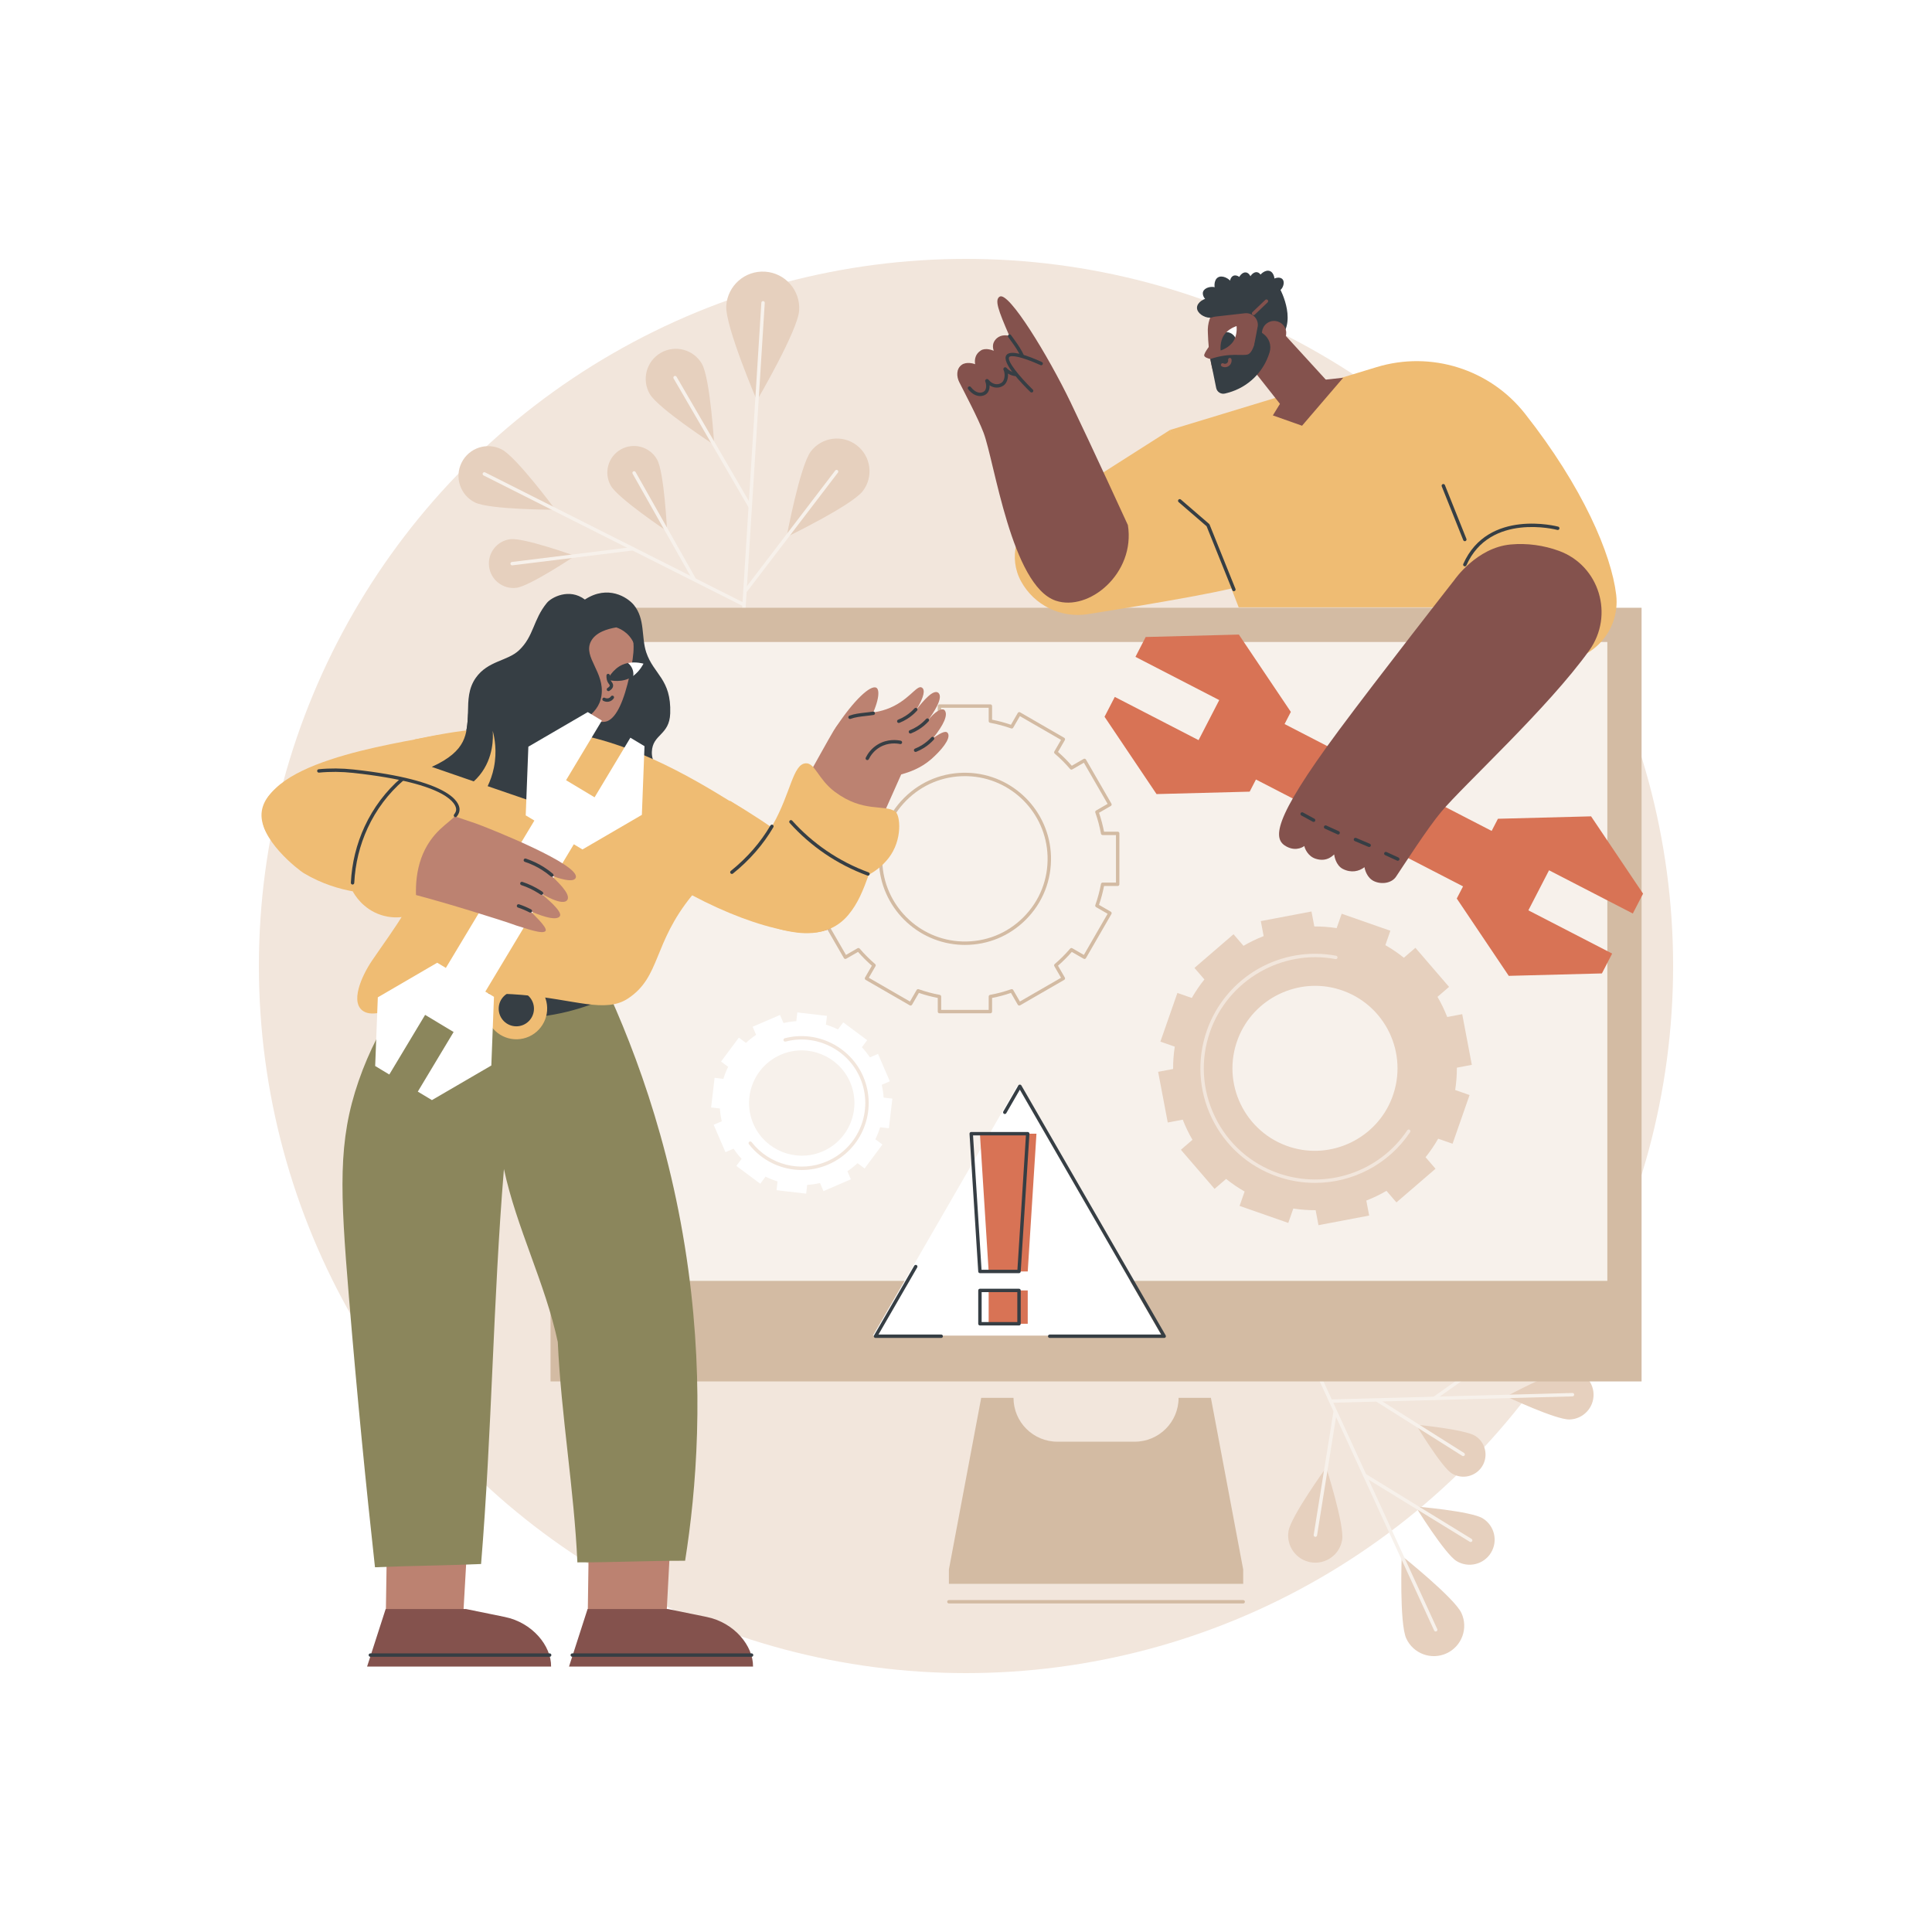 <svg xmlns="http://www.w3.org/2000/svg" xmlns:xlink="http://www.w3.org/1999/xlink" x="0px" y="0px" viewBox="0 0 2500 2500" style="enable-background:new 0 0 2500 2500;" xml:space="preserve"><g id="Background">	<rect style="fill:#FFFFFF;" width="2500" height="2500"></rect></g><g id="Illustration">	<g id="Computer_troubleshooting_1_">		<circle style="fill:#F2E6DC;" cx="1250" cy="1250" r="915"></circle>		<g>			<g>				<path style="fill:#E6D0BE;" d="M2062.055,1803.98c0.471,17.652-13.457,32.344-31.11,32.815     c-17.652,0.471-81.869-29.802-81.869-29.802s62.511-33.653,80.164-34.124C2046.892,1772.399,2061.584,1786.328,2062.055,1803.98     z"></path>				<path style="fill:#F7F1EB;" d="M1722.54,1815.241c-1.191,0-2.171-0.948-2.203-2.146c-0.032-1.218,0.928-2.231,2.145-2.263     l312.225-8.328c1.285-0.091,2.231,0.928,2.263,2.144c0.032,1.218-0.928,2.231-2.145,2.263l-312.225,8.328     C1722.579,1815.241,1722.559,1815.241,1722.54,1815.241z"></path>				<path style="fill:#E6D0BE;" d="M1983.08,1719.368c8.417,11.885,5.605,28.342-6.28,36.759     c-11.885,8.417-69.784,17.109-69.784,17.109s27.421-51.73,39.305-60.147C1958.206,1704.672,1974.663,1707.484,1983.08,1719.368z     "></path>				<path style="fill:#F7F1EB;" d="M1855.859,1811.671c-0.691,0-1.372-0.324-1.801-0.93c-0.704-0.994-0.469-2.371,0.524-3.074     l106.793-75.629c0.995-0.705,2.37-0.468,3.074,0.524c0.704,0.994,0.469,2.371-0.524,3.074l-106.793,75.629     C1856.744,1811.539,1856.3,1811.671,1855.859,1811.671z"></path>				<path style="fill:#E6D0BE;" d="M1908.927,1858.024c-13.363-8.431-76.598-14.5-76.598-14.5s32.702,54.462,46.065,62.893     c13.363,8.431,31.032,4.433,39.463-8.93C1926.288,1884.124,1922.29,1866.456,1908.927,1858.024z"></path>				<path style="fill:#F7F1EB;" d="M1893.333,1884.22c-0.403,0-0.81-0.11-1.175-0.34l-110.674-69.828     c-1.029-0.649-1.338-2.011-0.688-3.041c0.649-1.029,2.016-1.336,3.042-0.688l110.674,69.828     c1.029,0.649,1.338,2.011,0.688,3.041C1894.781,1883.856,1894.064,1884.22,1893.333,1884.22z"></path>			</g>			<g>				<path style="fill:#E6D0BE;" d="M1819.686,2120.131c-9.061-19.723-5.873-106.926-5.873-106.926s68.236,54.391,77.297,74.114     c9.061,19.723,0.417,43.057-19.306,52.118C1852.081,2148.498,1828.746,2139.854,1819.686,2120.131z"></path>				<path style="fill:#F7F1EB;" d="M1857.798,2111.152c-0.834,0-1.633-0.476-2.005-1.284l-160.262-348.849     c-0.508-1.107-0.024-2.416,1.083-2.924c1.106-0.509,2.416-0.025,2.924,1.083l160.262,348.849     c0.508,1.107,0.024,2.416-1.083,2.924C1858.419,2111.088,1858.106,2111.152,1857.798,2111.152z"></path>				<path style="fill:#E6D0BE;" d="M1884.697,2019.963c-15.254-9.365-53.052-70.604-53.052-70.604s71.713,5.998,86.967,15.363     c15.254,9.366,20.028,29.324,10.662,44.578C1919.909,2024.555,1899.951,2029.329,1884.697,2019.963z"></path>				<path style="fill:#F7F1EB;" d="M1903.051,1995.406c-0.393,0-0.791-0.104-1.152-0.326l-137.071-84.157     c-1.037-0.636-1.362-1.995-0.725-3.033c0.635-1.037,1.992-1.365,3.033-0.725l137.071,84.157     c1.037,0.637,1.362,1.995,0.724,3.033C1904.516,1995.032,1903.791,1995.406,1903.051,1995.406z"></path>				<path style="fill:#E6D0BE;" d="M1736.742,1992.484c3.073-19.177-20.62-93.576-20.62-93.576s-45.752,63.272-48.825,82.448     c-3.073,19.177,9.982,37.214,29.159,40.286C1715.632,2024.715,1733.669,2011.661,1736.742,1992.484z"></path>				<path style="fill:#F7F1EB;" d="M1702.098,1988.658c-0.116,0-0.234-0.009-0.352-0.028c-1.203-0.193-2.021-1.323-1.828-2.526     l25.447-158.818c0.192-1.203,1.325-2.025,2.526-1.828c1.203,0.193,2.021,1.323,1.828,2.526l-25.447,158.818     C1704.098,1987.886,1703.161,1988.658,1702.098,1988.658z"></path>			</g>		</g>		<g>			<g>				<path style="fill:#E6D0BE;" d="M597.398,598.464c9.554-18.963,32.671-26.591,51.634-17.037     c18.963,9.554,69.733,78.183,69.733,78.183s-85.367,0.042-104.33-9.512C595.472,640.545,587.844,617.427,597.398,598.464z"></path>				<path style="fill:#F7F1EB;" d="M962.116,784.419c-0.333,0-0.672-0.075-0.989-0.236L625.721,615.202     c-1.088-0.548-1.526-1.873-0.977-2.961c0.547-1.087,1.874-1.527,2.961-0.978L963.11,780.245     c1.088,0.548,1.526,1.873,0.978,2.961C963.7,783.975,962.922,784.419,962.116,784.419z"></path>				<path style="fill:#E6D0BE;" d="M632.853,733.046c-2.146-17.379,10.204-33.207,27.583-35.353     c17.379-2.146,83.648,21.621,83.648,21.621s-58.499,39.17-75.878,41.315C650.827,762.775,634.998,750.426,632.853,733.046z"></path>				<path style="fill:#F7F1EB;" d="M662.725,731.563c-1.097,0-2.047-0.818-2.185-1.935c-0.149-1.209,0.711-2.309,1.918-2.459     l156.169-19.28c1.212-0.139,2.309,0.709,2.459,1.918c0.149,1.209-0.711,2.309-1.918,2.459l-156.169,19.28     C662.907,731.558,662.815,731.563,662.725,731.563z"></path>				<path style="fill:#E6D0BE;" d="M790.345,628.43c9.351,16.539,72.864,58.976,72.864,58.976s-3.619-76.3-12.97-92.84     c-9.351-16.539-30.339-22.367-46.879-13.016C786.821,590.903,780.994,611.891,790.345,628.43z"></path>				<path style="fill:#F7F1EB;" d="M897.966,751.083c-0.769,0-1.516-0.403-1.922-1.12L818.6,612.987     c-0.599-1.06-0.226-2.405,0.834-3.005c1.06-0.599,2.406-0.225,3.005,0.834l77.444,136.976c0.599,1.06,0.226,2.405-0.834,3.005     C898.707,750.991,898.333,751.083,897.966,751.083z"></path>			</g>			<g>				<path style="fill:#E6D0BE;" d="M1034.116,401.665c-1.636,26.048-54.671,116.585-54.671,116.585s-41.292-96.46-39.656-122.508     c1.636-26.048,24.077-45.837,50.125-44.202C1015.962,353.175,1035.752,375.617,1034.116,401.665z"></path>				<path style="fill:#F7F1EB;" d="M958.456,854.724c-0.046,0-0.094-0.001-0.14-0.004c-1.216-0.076-2.139-1.124-2.063-2.338     l28.932-460.714c0.076-1.214,1.146-2.15,2.338-2.063c1.215,0.077,2.139,1.124,2.063,2.338l-28.932,460.714     C960.581,853.825,959.61,854.724,958.456,854.724z"></path>				<path style="fill:#E6D0BE;" d="M908.224,470.726c10.822,18.605,15.978,104.984,15.978,104.984s-72.532-47.19-83.354-65.795     c-10.822-18.605-4.512-42.461,14.094-53.282C873.547,445.811,897.402,452.121,908.224,470.726z"></path>				<path style="fill:#F7F1EB;" d="M970.787,658.004c-0.76,0-1.499-0.393-1.908-1.096l-97.24-167.184     c-0.613-1.053-0.255-2.403,0.797-3.014c1.053-0.616,2.402-0.254,3.014,0.797l97.24,167.184c0.613,1.053,0.255,2.403-0.797,3.014     C971.545,657.908,971.162,658.004,970.787,658.004z"></path>				<path style="fill:#E6D0BE;" d="M1049.268,584.083c-14.175,18.559-31.45,110.844-31.45,110.844s84.485-40.954,98.66-59.513     c14.175-18.559,10.62-45.095-7.939-59.27C1089.979,561.97,1063.443,565.524,1049.268,584.083z"></path>				<path style="fill:#F7F1EB;" d="M965.134,766.111c-0.467,0-0.938-0.148-1.337-0.452c-0.968-0.74-1.153-2.123-0.414-3.091     l117.392-153.705c0.737-0.968,2.12-1.154,3.091-0.414c0.968,0.74,1.153,2.123,0.415,3.091L966.887,765.245     C966.454,765.813,965.797,766.111,965.134,766.111z"></path>			</g>		</g>		<g>			<g>				<g>					<g>													<rect x="712.38" y="786.435" transform="matrix(-1 -1.224647e-16 1.224647e-16 -1 2836.563 2573.994)" style="fill:#D3BBA3;" width="1411.802" height="1001.123"></rect>													<rect x="1004.919" y="582.484" transform="matrix(-1.836970e-16 1 -1 -1.836970e-16 2662.373 -174.19)" style="fill:#F7F1EB;" width="826.724" height="1323.215"></rect>						<path style="fill:#D3BBA3;" d="M1269.67,1808.77h41.797l0,0c0,31.354,25.417,56.771,56.771,56.771h100.087       c31.354,0,56.771-25.417,56.771-56.771l0,0h41.796l41.797,222.123v18.576h-380.817v-18.576L1269.67,1808.77z"></path>						<path style="fill:#D3BBA3;" d="M1608.69,2074.895h-380.817c-1.218,0-2.205-0.987-2.205-2.205s0.987-2.205,2.205-2.205h380.817       c1.218,0,2.205,0.987,2.205,2.205S1609.908,2074.895,1608.69,2074.895z"></path>					</g>				</g>			</g>			<g>				<g>					<g>						<path style="fill:#D3BBA3;" d="M1281.555,1311.196h-65.891c-1.218,0-2.205-0.987-2.205-2.205v-17.643       c-8.254-1.603-16.454-3.796-24.431-6.534l-8.815,15.269c-0.293,0.506-0.774,0.876-1.339,1.027       c-0.562,0.154-1.166,0.072-1.673-0.22l-57.064-32.946c-0.506-0.293-0.876-0.774-1.027-1.339       c-0.152-0.565-0.072-1.167,0.22-1.673l8.839-15.308c-6.342-5.528-12.34-11.527-17.867-17.868l-15.309,8.84       c-0.508,0.292-1.112,0.371-1.673,0.22c-0.565-0.151-1.046-0.521-1.339-1.027l-32.945-57.065       c-0.608-1.055-0.248-2.403,0.807-3.012l15.269-8.815c-2.736-7.968-4.93-16.17-6.535-24.43h-17.643       c-1.218,0-2.205-0.987-2.205-2.205v-65.892c0-1.218,0.987-2.205,2.205-2.205h17.643c1.605-8.259,3.799-16.462,6.535-24.43       l-15.269-8.816c-1.055-0.609-1.416-1.957-0.807-3.012l32.945-57.064c0.293-0.506,0.774-0.876,1.339-1.027       c0.564-0.151,1.168-0.071,1.673,0.22l15.309,8.839c5.527-6.341,11.526-12.34,17.867-17.867l-8.839-15.308       c-0.292-0.506-0.371-1.108-0.22-1.673c0.151-0.565,0.521-1.047,1.027-1.339l57.064-32.946c0.507-0.292,1.11-0.371,1.673-0.22       c0.565,0.151,1.046,0.521,1.339,1.027l8.815,15.269c7.97-2.737,16.171-4.93,24.431-6.535v-17.643       c0-1.218,0.987-2.205,2.205-2.205h65.891c1.218,0,2.205,0.987,2.205,2.205v17.643c8.259,1.605,16.461,3.798,24.431,6.535       l8.815-15.269c0.293-0.506,0.774-0.876,1.339-1.027c0.565-0.151,1.167-0.072,1.673,0.22l57.064,32.946       c0.506,0.293,0.876,0.774,1.027,1.339c0.152,0.565,0.072,1.167-0.22,1.673l-8.839,15.308       c6.341,5.527,12.34,11.526,17.867,17.867l15.309-8.839c0.506-0.292,1.108-0.371,1.673-0.22       c0.565,0.151,1.046,0.521,1.339,1.027l32.945,57.065c0.608,1.055,0.248,2.403-0.807,3.012l-15.269,8.815       c2.736,7.968,4.93,16.17,6.535,24.43h17.643c1.218,0,2.205,0.987,2.205,2.205v65.892c0,1.218-0.987,2.205-2.205,2.205h-17.643       c-1.605,8.259-3.799,16.462-6.535,24.43l15.269,8.815c1.055,0.609,1.416,1.957,0.807,3.012l-32.945,57.065       c-0.293,0.506-0.774,0.876-1.339,1.027c-0.563,0.154-1.165,0.073-1.673-0.22l-15.308-8.84       c-5.527,6.341-11.525,12.34-17.868,17.868l8.839,15.308c0.292,0.506,0.371,1.108,0.22,1.673       c-0.151,0.565-0.521,1.047-1.027,1.339l-57.064,32.946c-0.508,0.292-1.112,0.37-1.673,0.22       c-0.565-0.151-1.046-0.521-1.339-1.027l-8.815-15.269c-7.976,2.738-16.177,4.931-24.431,6.534v17.643       C1283.76,1310.209,1282.773,1311.196,1281.555,1311.196z M1217.87,1306.786h61.481v-17.265c0-1.064,0.76-1.977,1.807-2.168       c9.233-1.696,18.416-4.151,27.294-7.299c1.001-0.359,2.112,0.054,2.646,0.975l8.625,14.94l53.244-30.741l-8.648-14.977       c-0.531-0.921-0.33-2.089,0.478-2.779c7.147-6.105,13.865-12.823,19.967-19.968c0.689-0.808,1.86-1.009,2.779-0.478       l14.978,8.649l30.74-53.245l-14.94-8.625c-0.92-0.532-1.331-1.645-0.975-2.647c3.146-8.868,5.601-18.051,7.3-27.292       c0.192-1.046,1.104-1.806,2.168-1.806h17.265v-61.482h-17.265c-1.064,0-1.977-0.76-2.168-1.807       c-1.699-9.241-4.154-18.424-7.3-27.292c-0.355-1.002,0.055-2.115,0.975-2.647l14.94-8.625l-30.74-53.245l-14.978,8.648       c-0.917,0.533-2.086,0.33-2.779-0.478c-6.103-7.145-12.821-13.863-19.967-19.967c-0.808-0.69-1.009-1.858-0.478-2.779       l8.648-14.977l-53.244-30.742l-8.625,14.94c-0.532,0.92-1.643,1.331-2.647,0.975c-8.87-3.146-18.052-5.601-27.293-7.3       c-1.047-0.192-1.807-1.105-1.807-2.168v-17.265h-61.481v17.265c0,1.064-0.76,1.977-1.807,2.168       c-9.241,1.699-18.423,4.155-27.293,7.3c-1.005,0.356-2.115-0.056-2.647-0.975l-8.625-14.94l-53.244,30.742l8.648,14.977       c0.531,0.92,0.331,2.089-0.478,2.779c-7.145,6.104-13.863,12.822-19.967,19.967c-0.69,0.807-1.86,1.01-2.779,0.478       l-14.978-8.648l-30.74,53.244l14.94,8.627c0.92,0.532,1.331,1.645,0.975,2.647c-3.146,8.868-5.601,18.051-7.3,27.292       c-0.192,1.046-1.104,1.807-2.168,1.807h-17.265v61.482h17.265c1.064,0,1.977,0.76,2.168,1.806       c1.699,9.241,4.155,18.425,7.3,27.292c0.355,1.002-0.055,2.115-0.975,2.647l-14.94,8.625l30.74,53.245l14.978-8.649       c0.919-0.53,2.089-0.329,2.779,0.478c6.103,7.145,12.821,13.863,19.967,19.968c0.808,0.69,1.009,1.858,0.478,2.779       l-8.648,14.977l53.244,30.741l8.625-14.94c0.533-0.921,1.645-1.328,2.646-0.975c8.879,3.148,18.062,5.604,27.294,7.299       c1.047,0.192,1.807,1.104,1.807,2.168V1306.786z M1248.667,1222.715c-1.231,0-2.464-0.019-3.701-0.059       c-58.521-1.868-105.827-49.173-107.695-107.696c-0.994-31.148,10.573-60.417,32.571-82.414       c21.998-21.998,51.273-33.578,82.413-32.567l0,0c58.521,1.868,105.827,49.174,107.695,107.695       c0.994,31.148-10.573,60.417-32.571,82.414C1306.256,1211.209,1278.427,1222.715,1248.667,1222.715z M1248.556,1004.329       c-28.583,0-55.31,11.049-75.596,31.335c-21.128,21.127-32.237,49.238-31.282,79.156       c1.793,56.203,47.225,101.635,103.427,103.428c29.93,0.941,58.029-10.154,79.155-31.279       c21.127-21.127,32.236-49.238,31.281-79.156c-1.794-56.203-47.225-101.634-103.427-103.427l0,0       C1250.925,1004.348,1249.74,1004.329,1248.556,1004.329z"></path>					</g>				</g>				<g>					<g>						<path style="fill:#E6D0BE;" d="M1901.626,1416.965l-18.619-6.506c1.504-9.659,2.211-19.316,2.166-28.894l19.364-3.673       l-12.437-65.58l-19.408,3.681c-3.503-9.009-7.707-17.731-12.575-26.083l14.968-12.892l-43.561-50.576l-14.934,12.863       c-7.466-6.001-15.461-11.463-23.955-16.302l6.506-18.619l-63.012-22.019l-6.506,18.619       c-9.659-1.504-19.316-2.211-28.894-2.166l-3.672-19.364l-65.58,12.437l3.68,19.408c-9.009,3.502-17.731,7.707-26.083,12.574       l-12.892-14.968l-50.576,43.561l12.863,14.934c-6,7.466-11.462,15.461-16.301,23.954l-18.619-6.506h0l-22.019,63.012       l18.619,6.506c-1.504,9.659-2.21,19.316-2.166,28.894l-19.365,3.673l12.437,65.58l19.409-3.681       c3.502,9.01,7.707,17.732,12.574,26.083l-14.967,12.892l43.56,50.576h0l14.933-12.863c7.466,6,15.461,11.462,23.955,16.301       l-6.506,18.619l63.013,22.019l6.506-18.619c9.659,1.505,19.316,2.211,28.894,2.167l3.672,19.364l0,0l65.58-12.437       l-3.68-19.409c9.009-3.502,17.731-7.707,26.083-12.574l12.891,14.969l50.576-43.561l-12.862-14.934       c6-7.466,11.462-15.461,16.301-23.955l18.619,6.506L1901.626,1416.965z M1801.175,1420.918       c-20.127,52.19-78.135,80.156-131.502,63.398c-58.93-18.505-89.916-82.777-67.69-140.407       c20.128-52.19,78.135-80.156,131.502-63.398C1792.415,1299.016,1823.401,1363.288,1801.175,1420.918z"></path>					</g>					<path style="fill:#F2E6DC;" d="M1701.605,1530.655c-16.325,0-32.84-2.701-48.922-8.321      c-37.374-13.06-67.426-39.892-84.618-75.555c-17.193-35.662-19.469-75.886-6.408-113.261      c11.779-33.711,35.316-62.028,66.275-79.735c30.651-17.531,66.538-23.588,101.044-17.054c1.196,0.226,1.983,1.38,1.756,2.576      c-0.226,1.196-1.375,1.986-2.576,1.756c-69.255-13.107-139.046,27.259-162.336,93.913      c-12.672,36.262-10.464,75.288,6.217,109.89c16.682,34.602,45.838,60.637,82.101,73.308      c61.852,21.616,130.485-1.262,166.897-55.628c0.678-1.011,2.048-1.282,3.06-0.605c1.011,0.678,1.282,2.048,0.605,3.06      C1796.636,1506.9,1749.997,1530.655,1701.605,1530.655z"></path>				</g>				<g>					<g>						<path style="fill:#FFFFFF;" d="M938.763,1490.911l10.473-4.516c3.14,4.701,6.618,9.089,10.385,13.15l-6.807,9.142       l30.96,23.054l6.823-9.163c5.017,2.465,10.221,4.533,15.561,6.184l-1.327,11.346l38.339,4.486l0,0l1.324-11.321       c5.527-0.367,11.069-1.171,16.578-2.434l4.517,10.474l35.445-15.285l-4.516-10.473c4.701-3.14,9.089-6.618,13.15-10.385       l9.142,6.808h0l23.054-30.96l-9.162-6.823c2.465-5.017,4.533-10.22,6.184-15.561l11.346,1.328l4.485-38.339l-11.321-1.325       c-0.367-5.527-1.171-11.068-2.434-16.578l10.474-4.516l-15.285-35.445h0l-10.473,4.516c-3.139-4.701-6.618-9.089-10.385-13.15       l6.807-9.142l-30.96-23.054l-6.823,9.162c-5.017-2.465-10.22-4.533-15.561-6.184l1.327-11.346l-38.339-4.485l-1.324,11.321       c-5.527,0.367-11.069,1.171-16.579,2.434l-4.516-10.474l-35.445,15.285l4.516,10.474c-4.701,3.139-9.089,6.618-13.149,10.385       l-9.142-6.807l-23.054,30.96l9.162,6.823c-2.465,5.017-4.533,10.22-6.184,15.561l-11.346-1.328l-4.486,38.339l11.321,1.325       c0.367,5.527,1.17,11.068,2.434,16.578l-10.474,4.516L938.763,1490.911z M1012.528,1363.891       c33.224-13.086,71.426,2.096,86.604,34.418c16.76,35.691-0.061,78.018-36.748,92.468       c-33.224,13.086-71.426-2.096-86.604-34.417C959.02,1420.669,975.841,1378.341,1012.528,1363.891z"></path>					</g>					<path style="fill:#F2E6DC;" d="M1037.451,1513.992c-26.119,0-51.574-11.816-68.364-33.402c-0.747-0.96-0.574-2.346,0.388-3.094      c0.957-0.745,2.345-0.575,3.094,0.388c22.973,29.534,63.048,39.802,97.45,24.963c41.638-17.955,60.905-66.437,42.95-108.075      c-15.987-37.075-57.436-57.268-96.401-46.986c-1.177,0.306-2.385-0.392-2.695-1.569c-0.311-1.178,0.392-2.384,1.569-2.695      c41.066-10.841,84.733,10.441,101.577,49.503c18.918,43.87-1.383,94.952-45.254,113.871      C1060.659,1511.685,1048.99,1513.992,1037.451,1513.992z"></path>				</g>			</g>		</g>		<g>			<g>				<g>					<path style="fill:#EFBC73;" d="M1615.887,753.981c-3.566,7.253-130.936,28.468-208.189,40.718      c-34.785,5.516-69.287-11.352-86.305-42.187v0c-16.88-30.587-7.074-69.026,22.394-87.789l170.236-108.392L1615.887,753.981z"></path>					<g>						<path style="fill:#EFBC73;" d="M2007.232,855.48L2007.232,855.48c49.048,4.731,89.937-37.06,84.092-85.988       c-6.273-52.515-42.959-138.986-118.075-234.293c-45.436-57.649-121.608-81.516-191.836-60.164l-267.389,81.295l88.816,229.528       h320.864L2007.232,855.48z"></path>						<path style="fill:#363E44;" d="M1895.493,700.307c-0.875,0-1.703-0.525-2.047-1.387l-27.837-69.582       c-0.453-1.13,0.097-2.414,1.227-2.866c1.136-0.452,2.415,0.098,2.866,1.227l27.837,69.582c0.453,1.13-0.097,2.414-1.227,2.866       C1896.042,700.255,1895.766,700.307,1895.493,700.307z"></path>						<path style="fill:#363E44;" d="M1895.491,732.868c-0.298,0-0.602-0.061-0.891-0.19c-1.114-0.493-1.617-1.795-1.124-2.908       c31.995-72.222,121.925-48.546,122.833-48.296c1.173,0.321,1.865,1.533,1.544,2.708c-0.322,1.175-1.532,1.861-2.708,1.546       c-0.869-0.237-87.187-22.904-117.637,45.828C1897.144,732.378,1896.336,732.867,1895.491,732.868z"></path>						<path style="fill:#363E44;" d="M1596.637,765.017c-0.874,0-1.7-0.523-2.047-1.382l-33.278-82.69l-36.185-31.228       c-0.922-0.796-1.024-2.188-0.228-3.109c0.796-0.922,2.188-1.024,3.109-0.228l36.589,31.577       c0.266,0.229,0.474,0.519,0.605,0.845l33.478,83.187c0.454,1.13-0.093,2.415-1.222,2.869       C1597.189,764.965,1596.91,765.017,1596.637,765.017z"></path>					</g>				</g>				<g>					<path style="fill:#84524D;" d="M1459.476,679.468c0,0-46.617-101.685-74.08-158.744      c-28.842-59.923-80.149-144.196-91.846-136.867c-6.662,4.174-2.041,17.115,12.61,50.88c-2.448-0.967-10.586-2.06-16.131,2.826      c-8.204,7.229-4.183,15.463-4.174,16.353c-0.803-0.395-10.196-4.404-16.508-0.494c-7.109,4.404-8.531,11.359-7.561,17.85      c-2.025-0.918-11.25-3.39-17.122,0.669c-7.634,5.277-6.888,15.524-3.463,22.378c6.283,12.574,24.306,46.504,31.545,65.666      c14.247,37.706,36.223,197.672,93.219,217.228C1408.917,791.949,1469.481,741.862,1459.476,679.468z"></path>					<path style="fill:#363E44;" d="M1268.288,512.529c-4.912,0-10.547-2.561-15.541-8.994c-0.746-0.961-0.572-2.347,0.39-3.094      c0.961-0.746,2.347-0.572,3.094,0.39c6.413,8.259,13.074,8.355,16.83,5.922c3.516-2.275,3.731-8.396,1.91-13.001      c-0.448-1.122-0.015-2.382,1.03-2.992c1.044-0.609,2.355-0.365,3.115,0.581c4.754,5.932,11.539,7.522,16.88,3.96      c3.98-2.655,5.248-10.937,2.559-16.718c-0.466-1.001-0.063-2.385,0.867-2.979c0.986-0.633,2.305-0.433,3.065,0.461      c5.443,6.38,14.589,7.582,17.859,5.245c2.053-1.467,3.245-3.393,3.642-5.89c1.697-10.644-11.051-27.968-17.9-37.275      l-1.432-1.952c-0.718-0.984-0.503-2.363,0.481-3.08c0.985-0.719,2.362-0.503,3.08,0.481l1.422,1.938      c7.738,10.516,20.689,28.117,18.703,40.582c-0.585,3.67-2.413,6.625-5.432,8.783c-4.174,2.983-12.081,2.573-18.616-1.527      c0.567,6.315-1.616,12.773-5.851,15.599c-5.537,3.69-12.311,3.388-17.95-0.396c0.269,4.717-1.168,9.378-5.036,11.881      C1273.429,511.767,1270.966,512.529,1268.288,512.529z M1279.067,492.124c0.002,0.003,0.003,0.008,0.004,0.011      C1279.071,492.131,1279.07,492.127,1279.067,492.124z"></path>					<path style="fill:#84524D;" d="M1304.053,460.811c5.283-7.408,37.288,6.937,43.229,9.644l-12.374,35.246      C1332.193,503.072,1297.848,469.513,1304.053,460.811z"></path>					<path style="fill:#363E44;" d="M1334.908,507.906c-0.552,0-1.106-0.207-1.534-0.621c-11.59-11.223-37.826-38.344-31.116-47.753      c5.346-7.501,27.934,0.71,45.938,8.917c1.109,0.506,1.598,1.813,1.093,2.921c-0.506,1.108-1.818,1.594-2.921,1.093      c-24.846-11.324-38.422-13.314-40.521-10.371c-3.274,4.593,12.984,24.974,30.595,42.026c0.874,0.846,0.897,2.243,0.05,3.118      C1336.06,507.681,1335.484,507.906,1334.908,507.906z"></path>				</g>				<polygon style="fill:#D87355;" points="1893.169,1146.965 1625.194,1008.676 1617.08,1024.399 1496.545,1027.541      1429.269,927.479 1442.527,901.787 1550.946,957.737 1577.688,905.915 1469.27,849.965 1482.528,824.274 1603.063,821.132      1670.339,921.194 1662.225,936.919 1930.2,1075.207 1938.314,1059.483 2058.85,1056.342 2126.126,1156.404 2112.868,1182.095      2004.449,1126.146 1977.706,1177.968 2086.125,1233.917 2072.867,1259.609 1952.332,1262.75 1885.055,1162.688     "></polygon>				<g>					<g>						<path style="fill:#84524D;" d="M1732.35,945.189c50.732-68.389,149.762-194.916,149.762-194.916s28.496-41.543,72.49-45.71       c21.542-2.041,43.374,1.179,62.742,8.275c52.459,19.22,71.635,83.424,39.121,128.858       c-53.133,74.246-161.841,173.467-191.393,208.648c-17.796,21.185-48.089,68.401-58.61,84.089       c-5.735,8.551-18.875,10.294-28.416,5.849c-9.276-4.321-11.983-15.173-12.397-18.142c-7.149,5.449-17.141,7.702-27.856,2.347       c-9.512-4.755-11.263-17.651-11.39-18.85c-1.074,0.604-8.844,10.376-23.816,5.625c-10.117-3.21-14.124-13.03-14.799-16.526       c0,0-9.602,7.814-22.871,0.789C1647.442,1086.273,1644.448,1063.686,1732.35,945.189z"></path>						<g>							<path style="fill:#363E44;" d="M1808.706,1113.829c-0.308,0-0.621-0.065-0.919-0.201l-15.478-7.111        c-1.107-0.508-1.591-1.817-1.083-2.924s1.819-1.589,2.924-1.083l15.478,7.111c1.107,0.508,1.591,1.817,1.083,2.924        C1810.339,1113.353,1809.541,1113.829,1808.706,1113.829z"></path>							<path style="fill:#363E44;" d="M1771.685,1096.048c-0.287,0-0.579-0.057-0.86-0.177l-17.741-7.525        c-1.121-0.475-1.644-1.769-1.168-2.891c0.475-1.121,1.769-1.644,2.891-1.168l17.741,7.525        c1.121,0.475,1.644,1.769,1.168,2.891C1773.36,1095.543,1772.543,1096.048,1771.685,1096.048z"></path>							<path style="fill:#363E44;" d="M1731.536,1079.829c-0.309,0-0.622-0.065-0.92-0.202c-2.875-1.323-5.479-2.5-8.082-3.675        c-2.625-1.186-5.248-2.372-8.148-3.707c-1.106-0.509-1.589-1.818-1.08-2.925c0.509-1.108,1.819-1.589,2.925-1.08        c2.887,1.329,5.502,2.51,8.118,3.693c2.612,1.18,5.225,2.361,8.109,3.689c1.107,0.509,1.59,1.818,1.081,2.924        C1733.168,1079.353,1732.37,1079.829,1731.536,1079.829z"></path>							<path style="fill:#363E44;" d="M1699.79,1063.562c-0.356,0-0.719-0.086-1.054-0.269l-14.811-8.085        c-1.069-0.583-1.463-1.923-0.88-2.992c0.583-1.068,1.924-1.463,2.992-0.88l14.812,8.085c1.069,0.583,1.463,1.923,0.88,2.992        C1701.327,1063.146,1700.57,1063.562,1699.79,1063.562z"></path>						</g>					</g>				</g>			</g>			<g>				<g>					<path style="fill:#84524D;" d="M1664.234,532.689l58.77-33.302l-86.078-94.143c-7.653-9.444-22.846,9.209-32.289,16.862      c-9.444,7.654-10.895,21.514-3.242,30.957L1664.234,532.689z"></path>					<polygon style="fill:#84524D;" points="1684.846,550.89 1738.087,488.808 1672.825,495.702 1647.067,537.516      "></polygon>				</g>				<g>					<path style="fill:#84524D;" d="M1579.625,496.916c15.292,9.26,51.543-26.321,51.543-26.321l22.659-46.315      c-1.836-25.083-23.657-43.928-48.74-42.092c-25.082,1.836-43.928,23.657-42.092,48.74      C1562.996,430.927,1564.05,487.484,1579.625,496.916z"></path>					<path style="fill:#84524D;" d="M1569.089,442.487c0,0-11.761,14.279-10.826,17.752c1.117,4.147,15.494,5.674,15.494,5.674      S1568.752,442.544,1569.089,442.487z"></path>					<g>						<path style="fill:#FFFFFF;" d="M1600.104,421.978c0,0-7.268,2.1-13.008,7.719c-1.221,1.196,10.649,8.712,11.267,7.024       C1601.077,429.299,1600.104,421.978,1600.104,421.978z"></path>						<g>							<defs>								<path id="SVGID_2_" d="M1600.104,421.978c0,0-10.69,3.089-16.379,11.797c-5.689,8.708-4.222,19.739-4.222,19.739         s10.69-3.089,16.379-11.797C1601.57,433.008,1600.104,421.978,1600.104,421.978z"></path>							</defs>							<clipPath id="SVGID_00000169531128786527697480000007638497921678515886_">								<use xlink:href="#SVGID_2_" style="overflow:visible;"></use>							</clipPath>							<path style="clip-path:url(#SVGID_00000169531128786527697480000007638497921678515886_);fill:#363E44;" d="        M1586.607,429.683c-7.512-0.08-13.667,5.945-13.747,13.457c-0.08,7.512,5.945,13.667,13.458,13.747        c7.512,0.08,13.667-5.945,13.747-13.457C1600.144,435.918,1594.119,429.763,1586.607,429.683z"></path>						</g>					</g>					<g>						<path style="fill:#363E44;" d="M1656.431,374.068c0,0,25.173,46.411-5.243,67.673l-9.527-6.126l-18.824,11.192l4.762-25.066       c0.813-9.54-7.303-17.44-16.818-16.368l-41.532,4.678l-1.194-22.349C1594.168,368.086,1623.151,361.399,1656.431,374.068z"></path>						<path style="fill:#363E44;" d="M1609.63,372.191c4.751,0.643,9.124-2.686,9.767-7.437c0.644-4.751-2.349-11.61-7.1-12.254       c-4.751-0.643-9.461,5.173-10.104,9.924C1601.549,367.174,1604.879,371.547,1609.63,372.191z"></path>						<path style="fill:#363E44;" d="M1603.386,375.254c4.465-1.746,6.669-6.781,4.923-11.246c-1.746-4.465-7.695-9.006-12.16-7.26       c-4.465,1.746-5.755,9.118-4.009,13.583C1593.886,374.796,1598.921,377,1603.386,375.254z"></path>						<path style="fill:#363E44;" d="M1590.042,381.967c5.546-3.385,7.298-10.626,3.912-16.172       c-3.385-5.546-12.398-10.201-17.944-6.815c-5.546,3.385-5.526,13.529-2.141,19.075       C1577.255,383.601,1584.496,385.353,1590.042,381.967z"></path>						<path style="fill:#363E44;" d="M1623.402,371.832c4.728,0.797,9.206-2.39,10.002-7.118c0.796-4.728-1.974-11.68-6.701-12.477       c-4.728-0.797-9.623,4.865-10.419,9.592C1615.487,366.557,1618.674,371.036,1623.402,371.832z"></path>						<path style="fill:#363E44;" d="M1579.49,385.183c1.849-5.48-1.094-11.422-6.574-13.271c-5.48-1.849-14.29,0.126-16.139,5.607       c-1.849,5.48,3.962,12.389,9.443,14.239C1571.699,393.607,1577.641,390.663,1579.49,385.183z"></path>						<path style="fill:#363E44;" d="M1634.582,373.942c5.608,2.058,11.822-0.819,13.88-6.426       c2.058-5.608,0.258-14.757-5.349-16.815c-5.608-2.058-12.899,3.754-14.957,9.361       C1626.097,365.67,1628.974,371.884,1634.582,373.942z"></path>						<path style="fill:#363E44;" d="M1645.462,374.487c3.212,3.38,8.556,3.516,11.935,0.304c3.38-3.212,5.285-10.236,2.073-13.616       c-3.212-3.38-10.324-1.835-13.704,1.377C1642.387,365.764,1642.251,371.108,1645.462,374.487z"></path>						<path style="fill:#363E44;" d="M1578.117,398.417c0.044-7.051-5.636-12.802-12.687-12.846       c-7.051-0.044-16.492,5.613-16.536,12.664c-0.044,7.051,9.326,12.825,16.377,12.869       C1572.322,411.148,1578.073,405.468,1578.117,398.417z"></path>					</g>					<path style="fill:#84524D;" d="M1662.65,423.815c3.968,7.714,0.931,17.184-6.782,21.152      c-7.714,3.968-17.184,0.931-21.152-6.782c-3.968-7.714-0.932-17.183,6.782-21.152      C1649.212,413.065,1658.682,416.102,1662.65,423.815z"></path>					<path style="fill:#363E44;" d="M1566.124,464.555l7.621,37.47c1.061,5.217,6.253,8.487,11.419,7.205      c1.3-0.323,2.703-0.686,4.189-1.094c25.721-7.052,45.984-26.89,53.551-52.464v0c2.535-8.567-0.483-17.81-7.585-23.231      l-2.341-1.786l-7.069,4.709c0,0-3.796,21.103-11.408,23.314C1606.888,460.888,1591.993,455.902,1566.124,464.555z"></path>					<path style="fill:#84524D;" d="M1585.104,475.174c-1.415,0-2.835-0.347-4.128-1.05c-1.069-0.582-1.465-1.921-0.883-2.991      c0.581-1.068,1.918-1.465,2.991-0.883c1.452,0.79,3.235,0.662,4.54-0.327c1.256-0.953,1.873-2.579,1.57-4.144      c-0.231-1.195,0.55-2.352,1.746-2.584c1.188-0.234,2.351,0.551,2.584,1.746c0.619,3.199-0.65,6.534-3.235,8.495      C1588.77,474.588,1586.942,475.174,1585.104,475.174z"></path>					<path style="fill:#84524D;" d="M1622.106,407.812c-0.58,0-1.16-0.228-1.593-0.68c-0.842-0.88-0.811-2.276,0.069-3.118      l16.649-15.93c0.88-0.84,2.275-0.811,3.118,0.069c0.842,0.88,0.811,2.276-0.069,3.118l-16.649,15.93      C1623.203,407.609,1622.654,407.812,1622.106,407.812z"></path>				</g>			</g>		</g>		<g>			<path style="fill:#363E44;" d="M756.836,775.81c-20.323-15.337-43.363-2.717-49.082,4.219    c-18.022,21.857-16.764,43.06-36.045,61.353c-14.954,14.188-40.263,13.421-55.984,35.661    c-19.56,27.671-0.322,60.821-21.729,88.706c-11.055,14.4-40.493,26.996-53.811,29.015c80.782,20.705,220.23,60.97,301.011,81.676    c44.458-10.703,28.65-38.353,29.91-47.548c2.653-19.37-28.533-31.316-27.609-55.984c0.869-23.181,22.784-21.14,23.774-49.848    c1.534-44.482-21.45-50.164-31.06-78.992c-6.519-19.556-1.15-43.33-16.105-61.353    C812.018,772.966,786.746,756.254,756.836,775.81z"></path>			<g>				<polygon style="fill:#BC8271;" points="868.038,1983.691 861.903,2100.261 760.458,2095.659 761.992,1988.292     "></polygon>				<polygon style="fill:#BC8271;" points="605.755,1978.984 599.096,2095.552 499.219,2090.952 500.883,1983.584     "></polygon>				<path style="fill:#8B865C;" d="M569.714,1229.649c-33.912,35.119-78.581,90.971-105.608,168.972     c-27.047,78.06-23.944,142.271-12.673,278.806c10.678,129.345,22.347,246.825,33.794,350.619     c48.579-2.113,88.711-2.112,137.291-4.224c14.081-171.084,15.49-340.058,29.57-511.142     c16.193,76.038,53.508,147.85,69.701,223.888c4.224,94.344,21.122,190.798,25.346,285.142c50.692,0,88.711-2.111,139.403-2.111     c14.598-92.064,25.082-222.441,4.224-375.964c-23.002-169.309-75.398-302.544-118.281-390.75     C704.892,1245.137,637.303,1237.394,569.714,1229.649z"></path>				<path style="fill:#363E44;" d="M793.903,1287.337c-23.389,11.49-61.907,26.632-111.457,29.655     c-73.839,4.503-130.107-20.478-155.427-33.744c12.962-11.915,53.573-46.133,115.548-51.126     C727.339,1225.292,784.761,1278.569,793.903,1287.337z"></path>				<g>											<ellipse transform="matrix(0.974 -0.226 0.226 0.974 -277.572 184.662)" style="fill:#EFBC73;" cx="668.13" cy="1305.233" rx="39.879" ry="39.879"></ellipse>					<circle style="fill:#363E44;" cx="668.13" cy="1305.233" r="22.818"></circle>				</g>				<path style="fill:#84524D;" d="M475.03,2156.5l23.994-74.414h103.988l49.859,10.172c36.179,7.32,60.582,37.541,60.248,64.242     H475.03z"></path>				<path style="fill:#84524D;" d="M736.323,2156.5l23.994-74.414h103.988l49.859,10.172c36.179,7.32,60.582,37.541,60.248,64.242     H736.323z"></path>				<path style="fill:#363E44;" d="M972.55,2143.879H740.518c-1.218,0-2.205-0.987-2.205-2.205c0-1.218,0.987-2.205,2.205-2.205     H972.55c1.218,0,2.205,0.987,2.205,2.205C974.755,2142.892,973.768,2143.879,972.55,2143.879z"></path>				<path style="fill:#363E44;" d="M711.258,2143.879H479.225c-1.218,0-2.205-0.987-2.205-2.205c0-1.218,0.987-2.205,2.205-2.205     h232.033c1.218,0,2.205,0.987,2.205,2.205C713.462,2142.892,712.475,2143.879,711.258,2143.879z"></path>			</g>			<g>				<g>					<g>						<path style="fill:#EFBC73;" d="M568.192,950.986c-60.924,12.099-238.889,36.256-227.924,110.859       c9.07,61.708,181.347,30.537,242.624,22.444C577.993,1039.854,573.093,995.42,568.192,950.986z"></path>						<path style="fill:#EFBC73;" d="M944.61,1036.169c112.509,67.732,164.731,118.771,135.614,159.262       c-16.889,23.489-94.205,11.186-185.809-37.556C910.108,1119.457,924.593,1082.23,944.61,1036.169z"></path>					</g>					<path style="fill:#EFBC73;" d="M963.134,1048.063c-38.345-23.007-125.006-81.292-217.802-98.164      c-94.406-17.165-160.703-2.918-208.599,6.902c19.94,103.533,19.338,121.058,12.271,158.75      c-9.203,49.082-37.29,82.882-67.488,127.307c-13.915,20.469-29.143,55.217-10.737,65.954      c23.879,13.929,75.464-32.078,203.998-21.474c69.312,5.72,108.369,24.327,138.043,4.601      c42.379-28.172,31.764-70.99,82.826-133.442C921.163,1127.289,934.673,1054.281,963.134,1048.063z"></path>				</g>				<g>					<path style="fill:#BC8271;" d="M965.473,1146.054c-0.003-0.002-0.004-0.006-0.002-0.009      c59.318-102.991,99.429-177.2,112.712-199.622c1.391-2.348,3.827-6.504,8.34-10.845c16.718-16.086,35.14-8.942,60.436-17.834      c28.703-10.09,39.153-32.022,45.846-28.077c4.656,2.745,3.043,12.127-6.948,28.51c-0.001,0.001,0.001,0.003,0.002,0.002      c9.021-11.574,21.942-26.737,28.323-21.733c7.06,6.172-6.028,25.769-14.524,37.238c10.285-13.881,19.906-18.186,22.769-14.509      c4.506,5.788-0.962,18.409-15.266,36.228c-0.001,0.001,0,0.002,0.001,0.001c13.314-9.544,17.966-9.876,19.704-6.009      c3.174,7.061-8.862,21.489-21.457,32.612c-14.179,12.523-29.52,17.316-39.265,20.108c-0.002,0.001-0.005,0.003-0.006,0.005      c-34.066,76.44-55.873,125.641-82.129,187.938c-5.372,12.745-20.512,18.153-32.748,11.707      C1018.178,1184.338,999.864,1173.935,965.473,1146.054z"></path>					<path style="fill:#363E44;" d="M966.141,1147.082c-0.374,0-0.752-0.095-1.098-0.294c-1.055-0.608-1.418-1.956-0.811-3.011      c13.061-22.684,25.991-45.357,39.526-69.312c0.599-1.06,1.943-1.434,3.004-0.835c1.06,0.599,1.434,1.944,0.835,3.004      c-13.541,23.967-26.476,46.649-39.544,69.344C967.646,1146.686,966.905,1147.082,966.141,1147.082z"></path>					<path style="fill:#BC8271;" d="M1125.658,931.312c13.326-26.994,12.412-39.555,8.067-41.53      c-7.307-3.322-28.118,15.067-52.564,52.065C1093.821,940.023,1112.998,933.135,1125.658,931.312z"></path>					<path style="fill:#363E44;" d="M1122.264,983.55c-0.326,0-0.658-0.072-0.971-0.226c-1.093-0.538-1.543-1.859-1.005-2.952      c2.493-5.068,7.283-12.176,15.938-17.255c12.248-7.187,24.609-5.646,29.355-4.649c1.192,0.25,1.955,1.419,1.704,2.611      c-0.249,1.192-1.417,1.959-2.611,1.704c-4.244-0.89-15.298-2.272-26.216,4.136c-7.713,4.526-11.987,10.872-14.213,15.399      C1123.86,983.098,1123.078,983.55,1122.264,983.55z"></path>					<path style="fill:#363E44;" d="M1099.938,930.335c-0.898,0-1.741-0.553-2.069-1.445c-0.421-1.142,0.165-2.41,1.308-2.83      c6.423-2.363,13.177-3.131,20.328-3.945c3.284-0.372,6.679-0.759,10.201-1.314c1.192-0.186,2.332,0.631,2.521,1.834      c0.189,1.203-0.632,2.332-1.834,2.521c-3.616,0.571-7.059,0.963-10.389,1.34c-6.88,0.783-13.379,1.521-19.304,3.701      C1100.448,930.291,1100.191,930.335,1099.938,930.335z"></path>					<path style="fill:#363E44;" d="M1163.018,935.511c-0.877,0-1.706-0.528-2.05-1.392c-0.45-1.132,0.103-2.414,1.235-2.863      c3.279-1.303,6.45-2.915,9.424-4.794c4.319-2.727,8.264-6.03,11.726-9.818c0.82-0.899,2.216-0.962,3.116-0.14      c0.899,0.821,0.961,2.217,0.14,3.116c-3.728,4.078-7.976,7.635-12.628,10.572c-3.203,2.023-6.618,3.759-10.15,5.162      C1163.564,935.461,1163.289,935.511,1163.018,935.511z"></path>					<path style="fill:#363E44;" d="M1178.086,949.171c-0.877,0-1.706-0.526-2.05-1.391c-0.45-1.132,0.102-2.414,1.234-2.864      c3.281-1.305,6.453-2.917,9.425-4.794c4.317-2.726,8.263-6.029,11.728-9.818c0.82-0.899,2.214-0.964,3.115-0.139      c0.899,0.821,0.961,2.216,0.139,3.115c-3.729,4.079-7.977,7.636-12.628,10.572c-3.202,2.021-6.617,3.757-10.149,5.162      C1178.633,949.12,1178.356,949.171,1178.086,949.171z"></path>					<path style="fill:#363E44;" d="M1184.792,972.987c-0.877,0-1.706-0.526-2.05-1.391c-0.45-1.132,0.102-2.414,1.234-2.864      c3.281-1.305,6.453-2.918,9.425-4.794c4.316-2.725,8.262-6.028,11.727-9.818c0.82-0.899,2.214-0.964,3.115-0.139      c0.899,0.821,0.961,2.216,0.139,3.115c-3.73,4.08-7.979,7.637-12.627,10.572c-3.202,2.021-6.617,3.757-10.149,5.162      C1185.339,972.936,1185.062,972.987,1184.792,972.987z"></path>					<path style="fill:#EFBC73;" d="M1042.382,987.733c12.165-0.984,16.08,20.495,37.834,36.811      c36.811,27.61,64.42,15.85,78.224,25.565c6.65,4.68,9.739,36.786-8.692,60.331c-8.677,11.085-18.599,17.701-25.563,21.473      c-7.158,19.428-13.49,36.527-26.587,52.149c-27.123,32.356-68.594,22.6-79.758,20.451      c-50.016-9.63-75.266-57.391-81.804-67.488c19.242-13.788,45.053-36.225,64.421-70.555      C1023.203,1026.148,1025.982,989.059,1042.382,987.733z"></path>					<path style="fill:#363E44;" d="M947.048,1130.879c-0.645,0-1.284-0.282-1.72-0.824c-0.762-0.949-0.61-2.337,0.338-3.1      c21.118-16.962,38.369-36.742,51.275-58.792c0.615-1.051,1.96-1.407,3.017-0.788c1.051,0.615,1.404,1.965,0.788,3.016      c-13.177,22.513-30.779,42.701-52.317,60.002C948.021,1130.719,947.533,1130.879,947.048,1130.879z"></path>					<path style="fill:#363E44;" d="M1123.163,1133.097c-0.252,0-0.508-0.044-0.759-0.136      c-19.485-7.139-38.054-16.685-55.189-28.371c-16.648-11.352-31.919-24.715-45.39-39.716c-0.813-0.905-0.738-2.3,0.168-3.113      c0.906-0.815,2.298-0.739,3.113,0.168c13.234,14.737,28.237,27.865,44.594,39.018c16.835,11.482,35.078,20.86,54.223,27.874      c1.143,0.419,1.73,1.686,1.311,2.829C1124.906,1132.542,1124.062,1133.097,1123.163,1133.097z"></path>				</g>			</g>			<g>				<g>					<g>						<path style="fill:#BC8271;" d="M769.232,787.914c2.832,0.147,29.932,1.958,43.322,22.676       c9.963,15.416,8.79,33.116,2.333,62.506c-7.604,34.611-16.984,54.237-28.081,59.634       c-17.533,8.527-61.542-22.986-74.898-56.195c-9.64-23.971-3.922-52.134,13.008-71.89       C741.8,784.943,767.425,787.82,769.232,787.914z"></path>						<path style="fill:#BC8271;" d="M727.153,984.203L727.153,984.203c14.19,2.121,27.412-7.662,29.533-21.851l14.263-95.402       c2.121-14.189-7.662-27.412-21.851-29.533l0,0c-14.189-2.121-27.412,7.662-29.533,21.851l-14.263,95.403       C703.18,968.859,712.963,982.082,727.153,984.203z"></path>						<path style="fill:#363E44;" d="M761.574,932.249c-0.329,0-0.664-0.074-0.981-0.232c-9.507-4.732-19.618-12.223-28.469-21.095       c-0.86-0.861-0.858-2.258,0.004-3.118c0.861-0.861,2.259-0.857,3.118,0.004c8.521,8.541,18.221,15.737,27.313,20.262       c1.089,0.543,1.533,1.866,0.99,2.956C763.164,931.801,762.385,932.249,761.574,932.249z"></path>						<g>							<path style="fill:#FFFFFF;" d="M812.549,857.941c10.515-2.037,20.1,0.837,20.1,0.837s-4.379,9.293-13.147,15.77        C817.645,875.92,810.154,858.405,812.549,857.941z"></path>							<path style="fill:#363E44;" d="M813.34,878.169c-12.879,5.745-27.329,1.412-27.329,1.412s6.43-13.646,19.309-19.392        c2.39-1.066,4.833-1.784,7.229-2.248c4.895,3.834,7.699,10.034,6.95,16.602C817.642,875.916,815.592,877.165,813.34,878.169z        "></path>						</g>					</g>				</g>				<path style="fill:#363E44;" d="M631.033,1017.3c3.152-6.588,6.171-14.616,8.083-24.071c4.256-21.053,0.916-38.413-1.535-47.549     c0.575,7.894,1.521,34.581-16.871,57.328c-2.491,3.08-5.083,5.754-7.665,8.108c-20.696-7.117-39.882-13.735-54.327-18.781     c46.014-20.963,44.992-42.691,47.037-67.999c2.451-30.335,49.924-24.724,72.089-51.128     c27.323-32.549,11.17-56.082,38.345-77.459c18.599-14.63,46.235-19.395,68.255-13.804c4.589,1.166,10.391,2.692,16.617,6.903     c24.77,16.754,23.308,53.705,23.007,59.307c-0.234-3.766-1.577-18.211-13.293-28.632c-4.74-4.216-9.691-6.451-13.293-7.669     c-11.171,1.855-26.944,6.246-32.978,18.407c-10.075,20.305,18.222,39.675,13.804,69.787     c-4.195,28.6-32.637,31.016-49.082,63.654c-8.064,16.004-15.003,42.772-2.3,86.661     C703.053,1042.021,666.233,1029.392,631.033,1017.3z"></path>				<path style="fill:#363E44;" d="M787.318,894.33c-0.746,0-1.473-0.378-1.888-1.063c-0.631-1.041-0.298-2.397,0.744-3.028     c1.747-1.058,2.749-2.141,2.818-3.049c0.053-0.697-0.436-1.388-1.188-2.363c-0.173-0.224-0.339-0.44-0.49-0.65     c-1.875-2.604-2.736-6.027-2.554-10.172c0.054-1.216,1.125-2.132,2.3-2.106c1.216,0.054,2.16,1.083,2.106,2.299     c-0.138,3.13,0.443,5.621,1.728,7.403c0.124,0.172,0.26,0.349,0.401,0.532c0.908,1.177,2.28,2.955,2.094,5.394     c-0.187,2.434-1.846,4.614-4.931,6.484C788.102,894.228,787.707,894.33,787.318,894.33z"></path>				<path style="fill:#363E44;" d="M785.763,908.132c-2.497,0-4.459-0.904-5.164-1.278c-1.076-0.572-1.484-1.907-0.913-2.982     c0.572-1.074,1.907-1.482,2.982-0.913c0.601,0.321,2.745,1.293,5.081,0.399c1.493-0.568,2.393-1.65,2.796-2.245     c0.684-1.008,2.055-1.27,3.062-0.588c1.009,0.684,1.271,2.054,0.588,3.062c-0.848,1.252-2.382,2.942-4.875,3.892     C788.072,907.955,786.865,908.132,785.763,908.132z"></path>			</g>			<g>				<polygon style="fill:#FFFFFF;" points="742.528,1092.476 628,1283.163 639.188,1289.882 635.773,1378.758 558.92,1423.526      540.638,1412.546 586.975,1335.397 550.099,1313.249 503.762,1390.398 485.481,1379.418 488.896,1290.542 565.749,1245.774      576.938,1252.494 691.467,1061.808 680.278,1055.088 683.693,966.212 760.546,921.444 778.827,932.424 732.491,1009.573      769.366,1031.721 815.703,954.572 833.984,965.552 830.57,1054.428 753.716,1099.196     "></polygon>				<g>					<path style="fill:#BC8271;" d="M439.513,1004.93c48.795,18.621,165.876,56.785,177.157,60.966      c21.087,7.815,133.167,52.692,128.445,69.567c-2.256,8.063-24.24,0.394-31.596-2.415c4.823,5.198,25.505,23.153,20.718,31.227      c-5.624,9.485-33.545-8.136-34.153-8.137c5.433,4.782,27.845,22.953,24.492,29.145c-4.363,8.057-30.283-2.595-37.896-6.142      c0.314,1.411,22.181,20.565,19.305,25.386c-3.187,5.342-27.594-4.012-37.607-6.818c-18.741-6.929-93.018-29.945-129.631-39.409      c-85.991-22.228-123.311-35.947-162.998-54.007c-15.535-7.07-29.384-20.289-34.009-34.174      c-5.855-17.577,0.821-33.148,18.411-38.961C386.611,1022.41,412.839,1013.814,439.513,1004.93z"></path>					<path style="fill:#EFBC73;" d="M592.463,1047.04c0.454,12.057-19.403,17.391-35.789,40.903      c-20.387,29.252-20.415,65.139-16.361,93.051c-4.198,1.982-23.64,10.6-47.037,3.067c-23.908-7.699-34.674-26.703-36.812-30.675      c-16.163-2.915-39.233-9.11-63.398-23.519c-5.284-3.149-60.507-44.664-54.195-81.036      c5.079-29.269,44.835-54.764,118.615-50.872C566.023,1016.026,591.953,1033.504,592.463,1047.04z"></path>					<path style="fill:#363E44;" d="M589.365,1057.416c-0.485,0-0.971-0.158-1.378-0.484c-0.951-0.762-1.102-2.15-0.341-3.099      c1.894-2.362,2.7-4.431,2.613-6.709c-0.205-5.44-7.579-33.268-133.01-46.973c-15.2-1.66-30.153-1.787-44.448-0.375      c-1.198,0.123-2.291-0.766-2.41-1.978c-0.12-1.211,0.765-2.291,1.978-2.41c14.595-1.443,29.859-1.315,45.359,0.379      c125.794,13.745,136.618,42.657,136.94,51.191c0.127,3.368-1.01,6.428-3.58,9.633      C590.65,1057.134,590.011,1057.416,589.365,1057.416z"></path>					<path style="fill:#363E44;" d="M714.068,1134.567c-0.505,0-1.012-0.172-1.426-0.524c-3.512-2.983-7.259-5.746-11.137-8.211      c-6.964-4.428-14.506-8.002-22.413-10.624c-1.156-0.383-1.783-1.631-1.4-2.786c0.382-1.156,1.631-1.785,2.786-1.4      c8.252,2.736,16.122,6.466,23.393,11.089c4.048,2.573,7.959,5.457,11.626,8.571c0.928,0.788,1.041,2.18,0.253,3.108      C715.314,1134.303,714.693,1134.567,714.068,1134.567z"></path>					<path style="fill:#363E44;" d="M700.703,1157.957c-0.426,0-0.857-0.123-1.236-0.38c-0.8-0.543-1.622-1.083-2.466-1.62      c-6.966-4.429-14.508-8.003-22.413-10.624c-1.156-0.383-1.783-1.631-1.4-2.786c0.382-1.155,1.627-1.785,2.786-1.4      c8.25,2.734,16.121,6.465,23.394,11.089c0.882,0.561,1.741,1.125,2.575,1.691c1.008,0.684,1.27,2.055,0.587,3.063      C702.104,1157.619,701.409,1157.957,700.703,1157.957z"></path>					<path style="fill:#363E44;" d="M686.253,1180.929c-0.343,0-0.691-0.08-1.017-0.25c-4.784-2.494-9.826-4.626-14.985-6.337      c-1.156-0.383-1.783-1.631-1.4-2.786c0.383-1.156,1.629-1.785,2.786-1.4c5.383,1.785,10.644,4.009,15.637,6.612      c1.08,0.563,1.499,1.895,0.936,2.974C687.817,1180.497,687.049,1180.929,686.253,1180.929z"></path>					<path style="fill:#363E44;" d="M456.21,1144.598c-0.038,0-0.074-0.001-0.112-0.003c-1.216-0.06-2.153-1.095-2.092-2.311      c1.271-25.497,7.274-50,17.84-72.831c11.2-24.202,27.571-45.966,47.345-62.941c0.923-0.796,2.316-0.688,3.109,0.237      c0.793,0.924,0.687,2.316-0.237,3.109c-19.299,16.565-35.279,37.814-46.215,61.446c-10.328,22.316-16.195,46.271-17.439,71.199      C458.352,1143.681,457.377,1144.598,456.21,1144.598z"></path>				</g>			</g>		</g>		<g>			<polygon style="fill:#FFFFFF;" points="1316.384,1404.739 1503.157,1728.239 1129.61,1728.239    "></polygon>			<path style="fill:#363E44;" d="M1506.464,1731.287H1358.31c-1.218,0-2.205-0.987-2.205-2.205s0.987-2.205,2.205-2.205h144.336    l-182.955-316.886l-17.573,30.439c-0.609,1.054-1.956,1.415-3.012,0.807c-1.055-0.609-1.416-1.957-0.807-3.012l19.483-33.746    c0.788-1.365,3.032-1.365,3.82,0l186.773,323.5c0.393,0.682,0.393,1.522,0,2.205    C1507.98,1730.867,1507.252,1731.287,1506.464,1731.287z"></path>			<path style="fill:#363E44;" d="M1217.934,1731.287h-85.016c-0.788,0-1.516-0.42-1.91-1.102c-0.393-0.683-0.393-1.522,0-2.205    l52.045-90.145c0.609-1.055,1.953-1.417,3.012-0.807c1.055,0.609,1.416,1.957,0.807,3.012l-50.136,86.837h81.197    c1.218,0,2.205,0.987,2.205,2.205S1219.152,1731.287,1217.934,1731.287z"></path>			<g>				<g>					<polygon style="fill:#D87355;" points="1279.32,1645.246 1329.887,1645.246 1341.171,1466.978 1268.036,1466.978      "></polygon>					<rect x="1279.32" y="1669.818" style="fill:#D87355;" width="50.567" height="43.132"></rect>				</g>				<g>					<path style="fill:#363E44;" d="M1318.602,1647.45h-50.567c-1.164,0-2.127-0.904-2.2-2.066l-11.284-178.267      c-0.039-0.607,0.177-1.204,0.593-1.648c0.417-0.444,0.998-0.696,1.607-0.696h73.135c0.609,0,1.191,0.252,1.607,0.696      c0.417,0.445,0.632,1.041,0.593,1.648l-11.285,178.267C1320.73,1646.546,1319.766,1647.45,1318.602,1647.45z       M1270.105,1643.041h46.428l11.005-173.858h-68.437L1270.105,1643.041z"></path>					<path style="fill:#363E44;" d="M1318.602,1715.155h-50.567c-1.218,0-2.205-0.987-2.205-2.205v-43.132      c0-1.218,0.987-2.205,2.205-2.205h50.567c1.218,0,2.205,0.987,2.205,2.205v43.132      C1320.807,1714.167,1319.82,1715.155,1318.602,1715.155z M1270.241,1710.745h46.157v-38.722h-46.157V1710.745z"></path>				</g>			</g>		</g>	</g></g></svg>